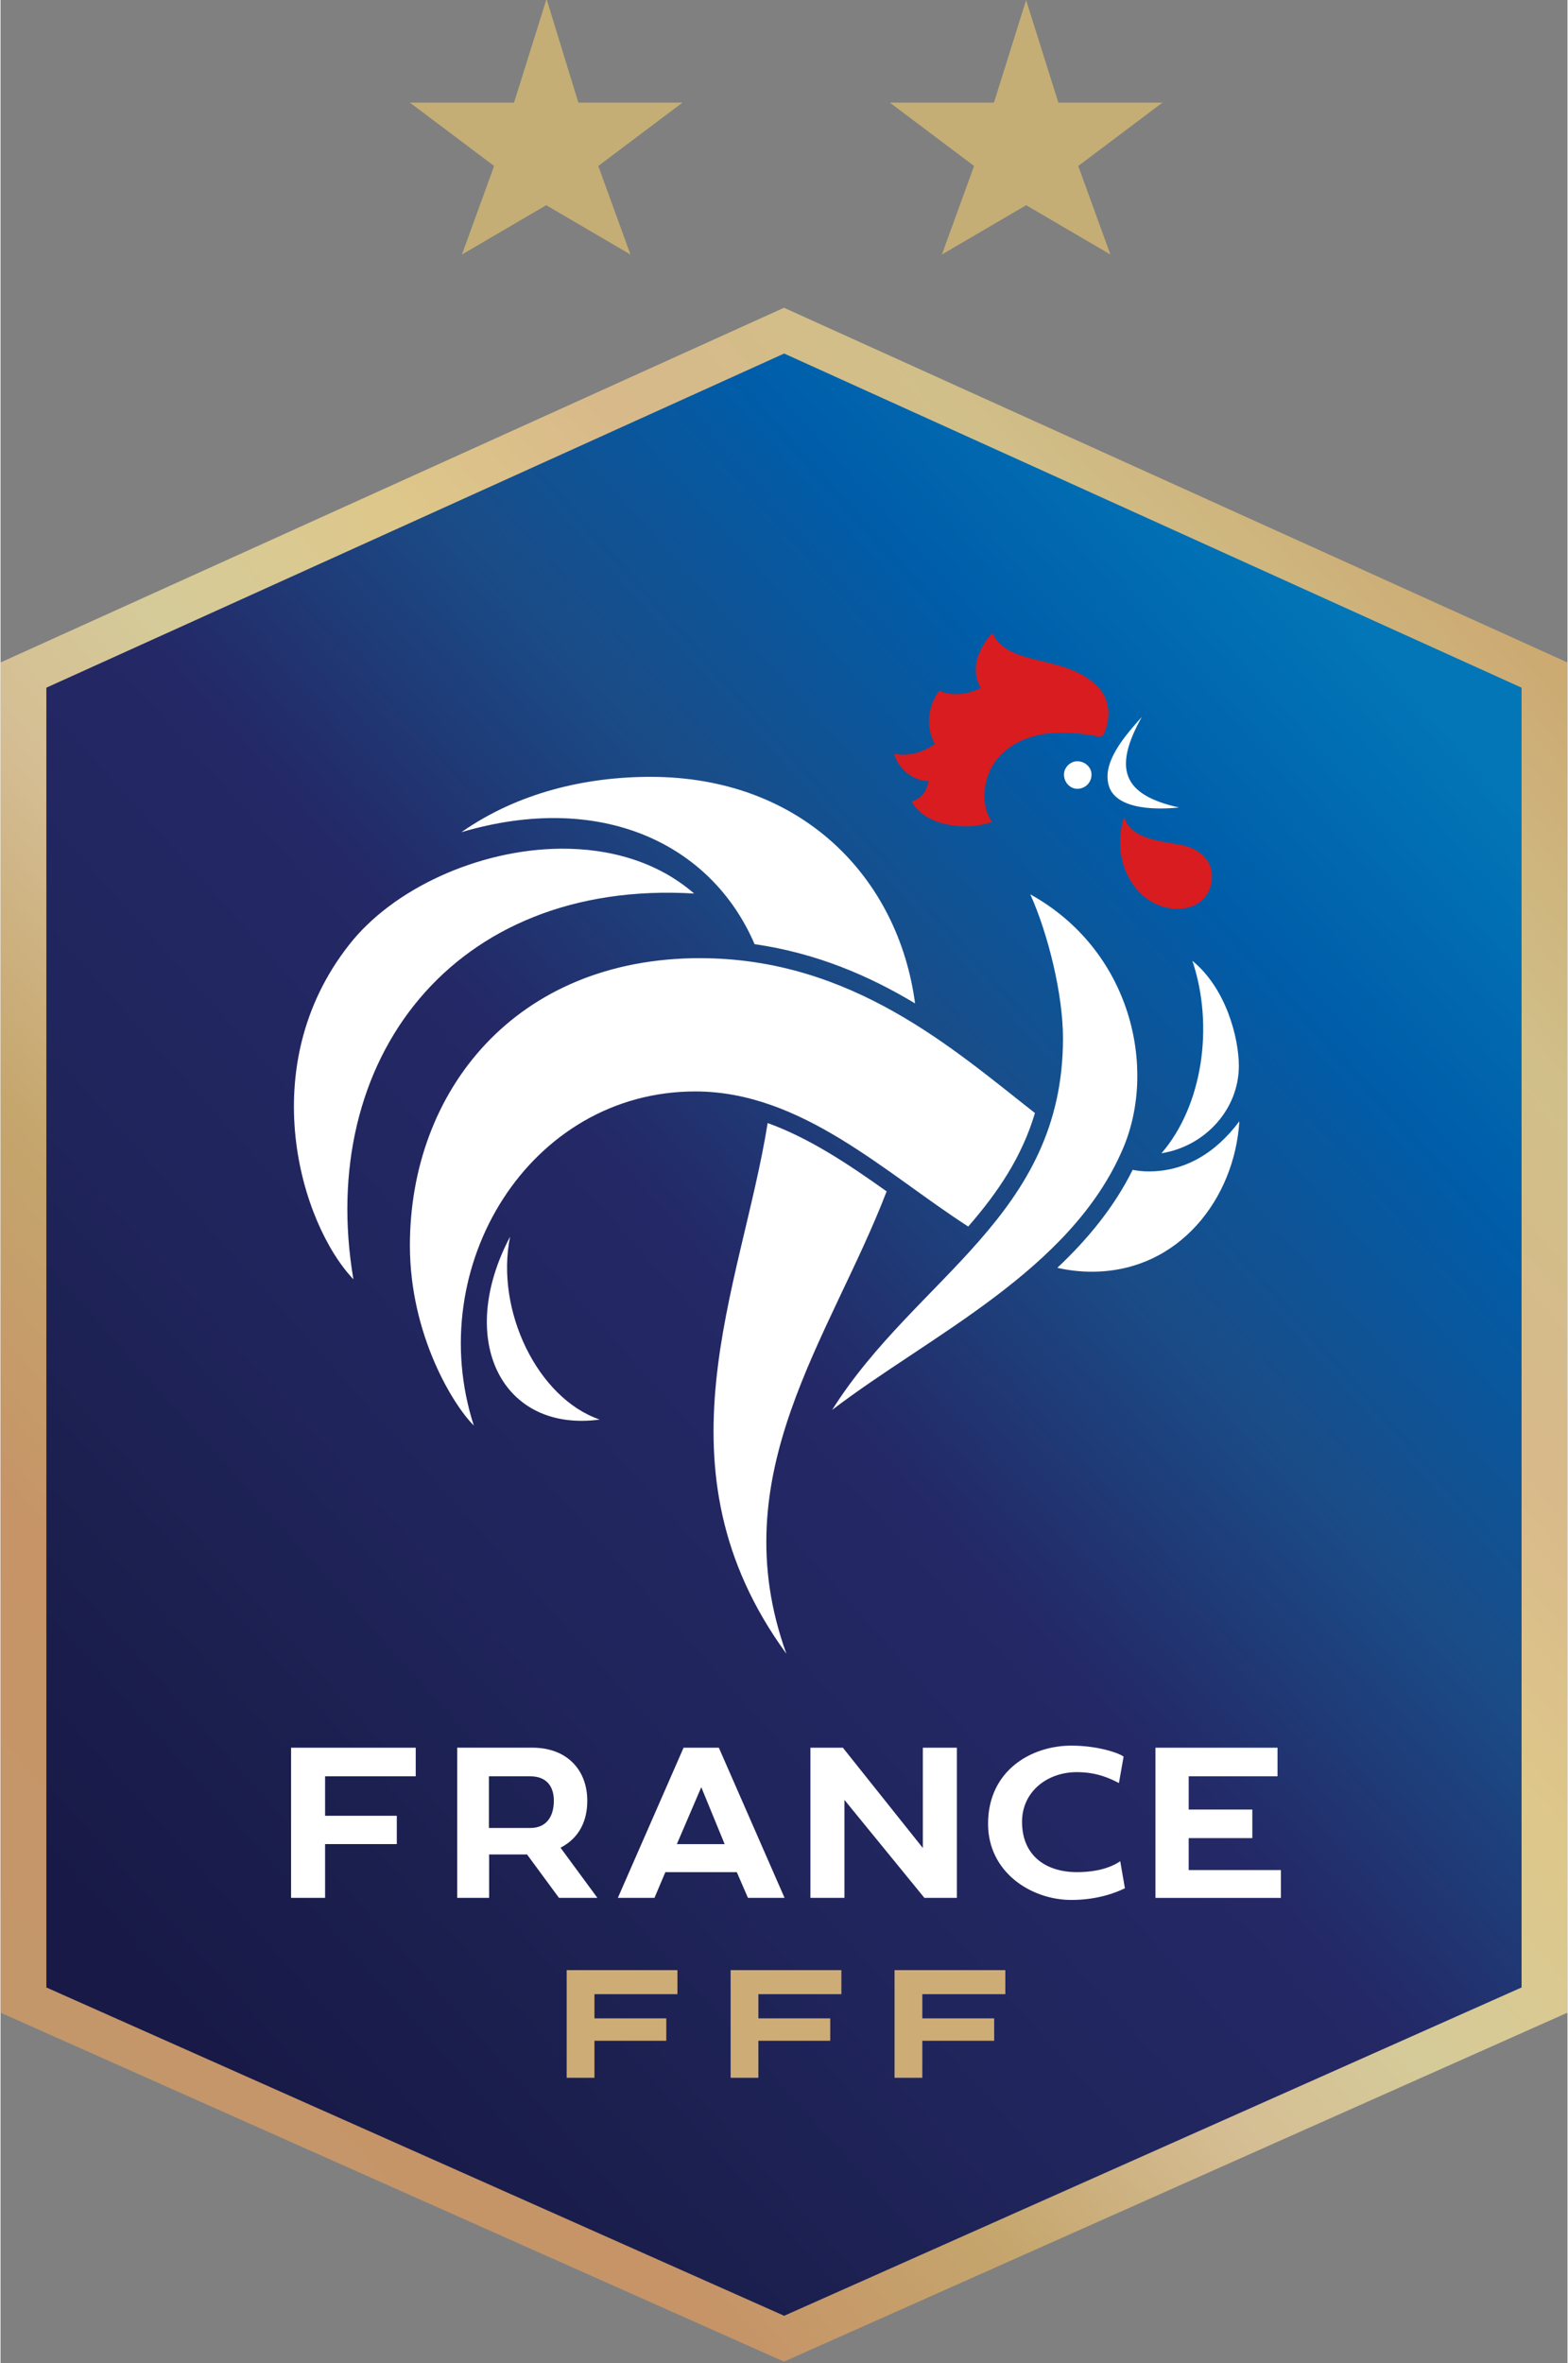 <svg xmlns:rdf="http://www.w3.org/1999/02/22-rdf-syntax-ns#" xmlns="http://www.w3.org/2000/svg" xmlns:cc="http://creativecommons.org/ns#" xmlns:dc="http://purl.org/dc/elements/1.1/" height="599.6" width="398" viewBox="0 0 398 600"><rect x="0" y="0" width="398" height="600" fill="#808080" stroke="none"/><defs><linearGradient id="c" x1="703.6" gradientUnits="userSpaceOnUse" x2="450" gradientTransform="matrix(1.345 0 0 1.345 -578.1 34.87)" y1="112.2" y2="339.6"><stop stop-color="#0276b7" offset="0"></stop><stop stop-color="#005da9" offset=".158"></stop><stop stop-color="#1a4c87" offset=".333"></stop><stop stop-color="#242866" offset=".504"></stop><stop stop-color="#20255d" offset=".68"></stop><stop stop-color="#1b1f4e" offset=".873"></stop><stop stop-color="#181947" offset="1"></stop></linearGradient><linearGradient id="d" x1="717.7" gradientUnits="userSpaceOnUse" x2="438.7" gradientTransform="matrix(1.389 0 0 1.389 -604.3 24.48)" y1="102.8" y2="347.1"><stop stop-color="#ccaa72" offset="0"></stop><stop stop-color="#d1bf89" offset=".137"></stop><stop stop-color="#d8b98a" offset=".264"></stop><stop stop-color="#dec78a" offset=".376"></stop><stop stop-color="#d5cb99" offset=".499"></stop><stop stop-color="#d5bd93" offset=".598"></stop><stop stop-color="#c5a66d" offset=".715"></stop><stop stop-color="#c69467" offset=".848"></stop><stop stop-color="#c3976a" offset="1"></stop></linearGradient></defs><path fill="url(#d)" d="m199 78.14-199 90.06v342.8l199 88.6 199-88.6 0-342.8z"></path><svg transform="matrix(.999 0 0 .999 .133 -0)" height="100%" viewBox="0 0 398 600" width="100%"></svg><path fill="url(#c)" d="m11.64 174.6v330l187.4 83.36 187.3-83.36v-330l-187.3-84.84z"></path><path fill="#c4ae75" d="m138.6-0-8.17 26.05h-26.46l21.4 16.09-8.17 22.48 21.4-12.52 21.4 12.52-8.172-22.48 21.4-16.09h-26.46l-8-26.05zm121.9 0-8.172 26.05h-26.45l21.4 16.09-8.172 22.48 21.4-12.52 21.4 12.52-8.172-22.48 21.4-16.09h-26.45l-8.2-26.05z"></path><path fill="#fff" d="m272 443.2c-10.29 0-21.17 6.398-21.17 19.85 0 12.27 10.88 19.33 21.17 19.33 6.926 0 11.74-2.045 13.59-2.969l-1.188-6.859c-1.715 1.187-5.145 2.77-11.02 2.77-7.585 0-13.92-3.957-13.92-12.79 0-7.585 6.331-12.6 13.92-12.6 5.54 0 8.971 1.912 10.69 2.77l1.188-6.727c-1.517-1.055-6.86-2.771-13.26-2.771zm-198.2 0.533v38.12h8.641v-13.65h18.21v-7.189h-18.21v-10.03h23.02v-7.256h-31.66zm42.19 0v38.12h8.113v-11.02h9.629l8.113 11.02h9.762l-9.365-12.73c4.947-2.572 6.793-7.057 6.793-11.94 0-7.783-5.146-13.46-13.92-13.46h-19.13zm57.5 0-16.69 38.12h9.299l2.771-6.531h18.14l2.836 6.531h9.299l-16.69-38.12h-8.971zm32.22 0v38.12h8.641v-24.87l20.31 24.87h8.246v-38.12h-8.641v25.46l-20.31-25.46h-8.246zm87.64 0.004v38.12h31.86v-7.059h-23.42v-8.111h16.16v-7.256h-16.16v-8.443h22.56v-7.254h-31zm-169.3 7.252h10.49c4.155 0 6.002 2.573 6.002 6.201 0 3.957-1.847 6.924-6.002 6.924h-10.49v-13.12zm53.94 2.77 5.936 14.45h-12.14l6.201-14.45z"></path><path fill-rule="evenodd" fill="#ceac76" d="m143.8 500.2v27.34h7.055v-9.406h18.25v-5.686h-18.25v-6.139h21.08v-6.107h-28.13zm41.64 0v27.34h7.055v-9.406h18.25v-5.686h-18.25v-6.139h21.08v-6.107h-28.13zm41.64 0v27.34h7.055v-9.406h18.25v-5.686h-18.25v-6.139h21.08v-6.107h-28.13z"></path><path fill="#fff" d="m289.9 182c-4.023 4.551-10.82 11.94-8.111 18.27 2.902 6.266 15.5 4.946 17.54 4.748-14.18-3.166-16.89-9.696-9.434-23.02zm-16.42 11.28c-1.781 0-3.365 1.582-3.365 3.363 0 2.045 1.584 3.629 3.365 3.629 2.045 0 3.627-1.584 3.627-3.629 0-1.781-1.582-3.363-3.627-3.363zm-108.4 3.957c-16.49 0-33.7 4.023-48.02 14.05 35.22-10.42 63.39 2.704 74.47 28.43 15.63 2.243 29.02 7.982 40.76 15.04-4.221-31.79-28.63-57.52-67.21-57.52zm-22.93 18.24c-20.83 0.216-42.56 10.21-53.64 24.44-24.27 30.87-12.33 70.71 1.121 84.89-9.432-55.6 25.2-101.6 86.54-97.95-9.35-8.113-21.52-11.5-34.01-11.38zm119.4 11.57c4.551 10.09 8.311 25.46 8.311 36.54 0 45.31-37.33 60.55-58.64 94.39 24.54-18.8 60.62-35.29 73.87-66.35 8.772-20.51 2.045-50.39-23.55-64.57zm-83.83 16.22c-46.96 0-73.74 33.77-73.74 72.95 0 22.76 11.08 40.63 16.23 45.71-13.06-40.43 14.18-84.82 56.26-84.82 26.98 0 48.22 20.71 69.32 34.3 7.519-8.641 13.65-17.68 16.95-28.82-20.51-16.03-46.43-39.31-85.02-39.31zm125 0.66c5.606 16.69 2.506 36.94-7.85 48.88 11.15-1.781 19.66-11.21 19.66-22.16 0-7.123-3.232-19.72-11.81-26.71zm11.94 40.76c-6.068 8.113-13.85 12.73-23.02 12.73-1.319 0-2.703-0.133-4.088-0.397-4.683 9.432-11.41 17.61-19.13 24.87 2.902 0.66 5.805 0.988 8.773 0.988 22.23 0 36.28-18.73 37.46-38.19zm-119.8 0.397c-6.794 42.28-29.68 87.59 4.75 134.8-16.49-45.64 11.08-80.01 25.46-117.4-9.63-6.86-19.59-13.52-30.21-17.35zm-65.43 28.89c-13.92 26.38-1.978 49.8 22.76 46.44-15.76-5.409-26.58-27.7-22.76-46.44z"></path><path fill="#d91c1f" d="m251.9 160.7c-3.826 4.287-5.607 9.497-2.902 13.98-3.166 1.583-7.189 2.243-10.55 0.66-3.364 4.485-3.166 10.16-1.121 13.52-2.704 2.045-6.794 3.363-10.36 2.506 1.121 4.023 4.946 6.926 8.771 6.926-0.66 2.968-1.781 4.288-4.287 5.211 3.166 6.068 13.52 7.651 20.45 5.145-0.66-0.66-1.979-2.902-1.979-6.529 0-9.696 8.178-16.09 19.46-16.09 4.683 0 7.652 0.658 9.301 0.922 0.726 0.066 1.253 0.199 1.715-0.922 1.187-2.968 2.309-8.443-2.836-12.73-8.575-7.189-21.57-4.023-25.66-12.6zm33.51 46.63c-3.826 11.48 3.166 23.41 13.52 23.41 5.804 0 8.773-3.825 8.773-8.311 0-3.826-2.969-6.991-7.916-7.914-4.485-0.923-12.99-1.319-14.38-7.189z"></path></svg>